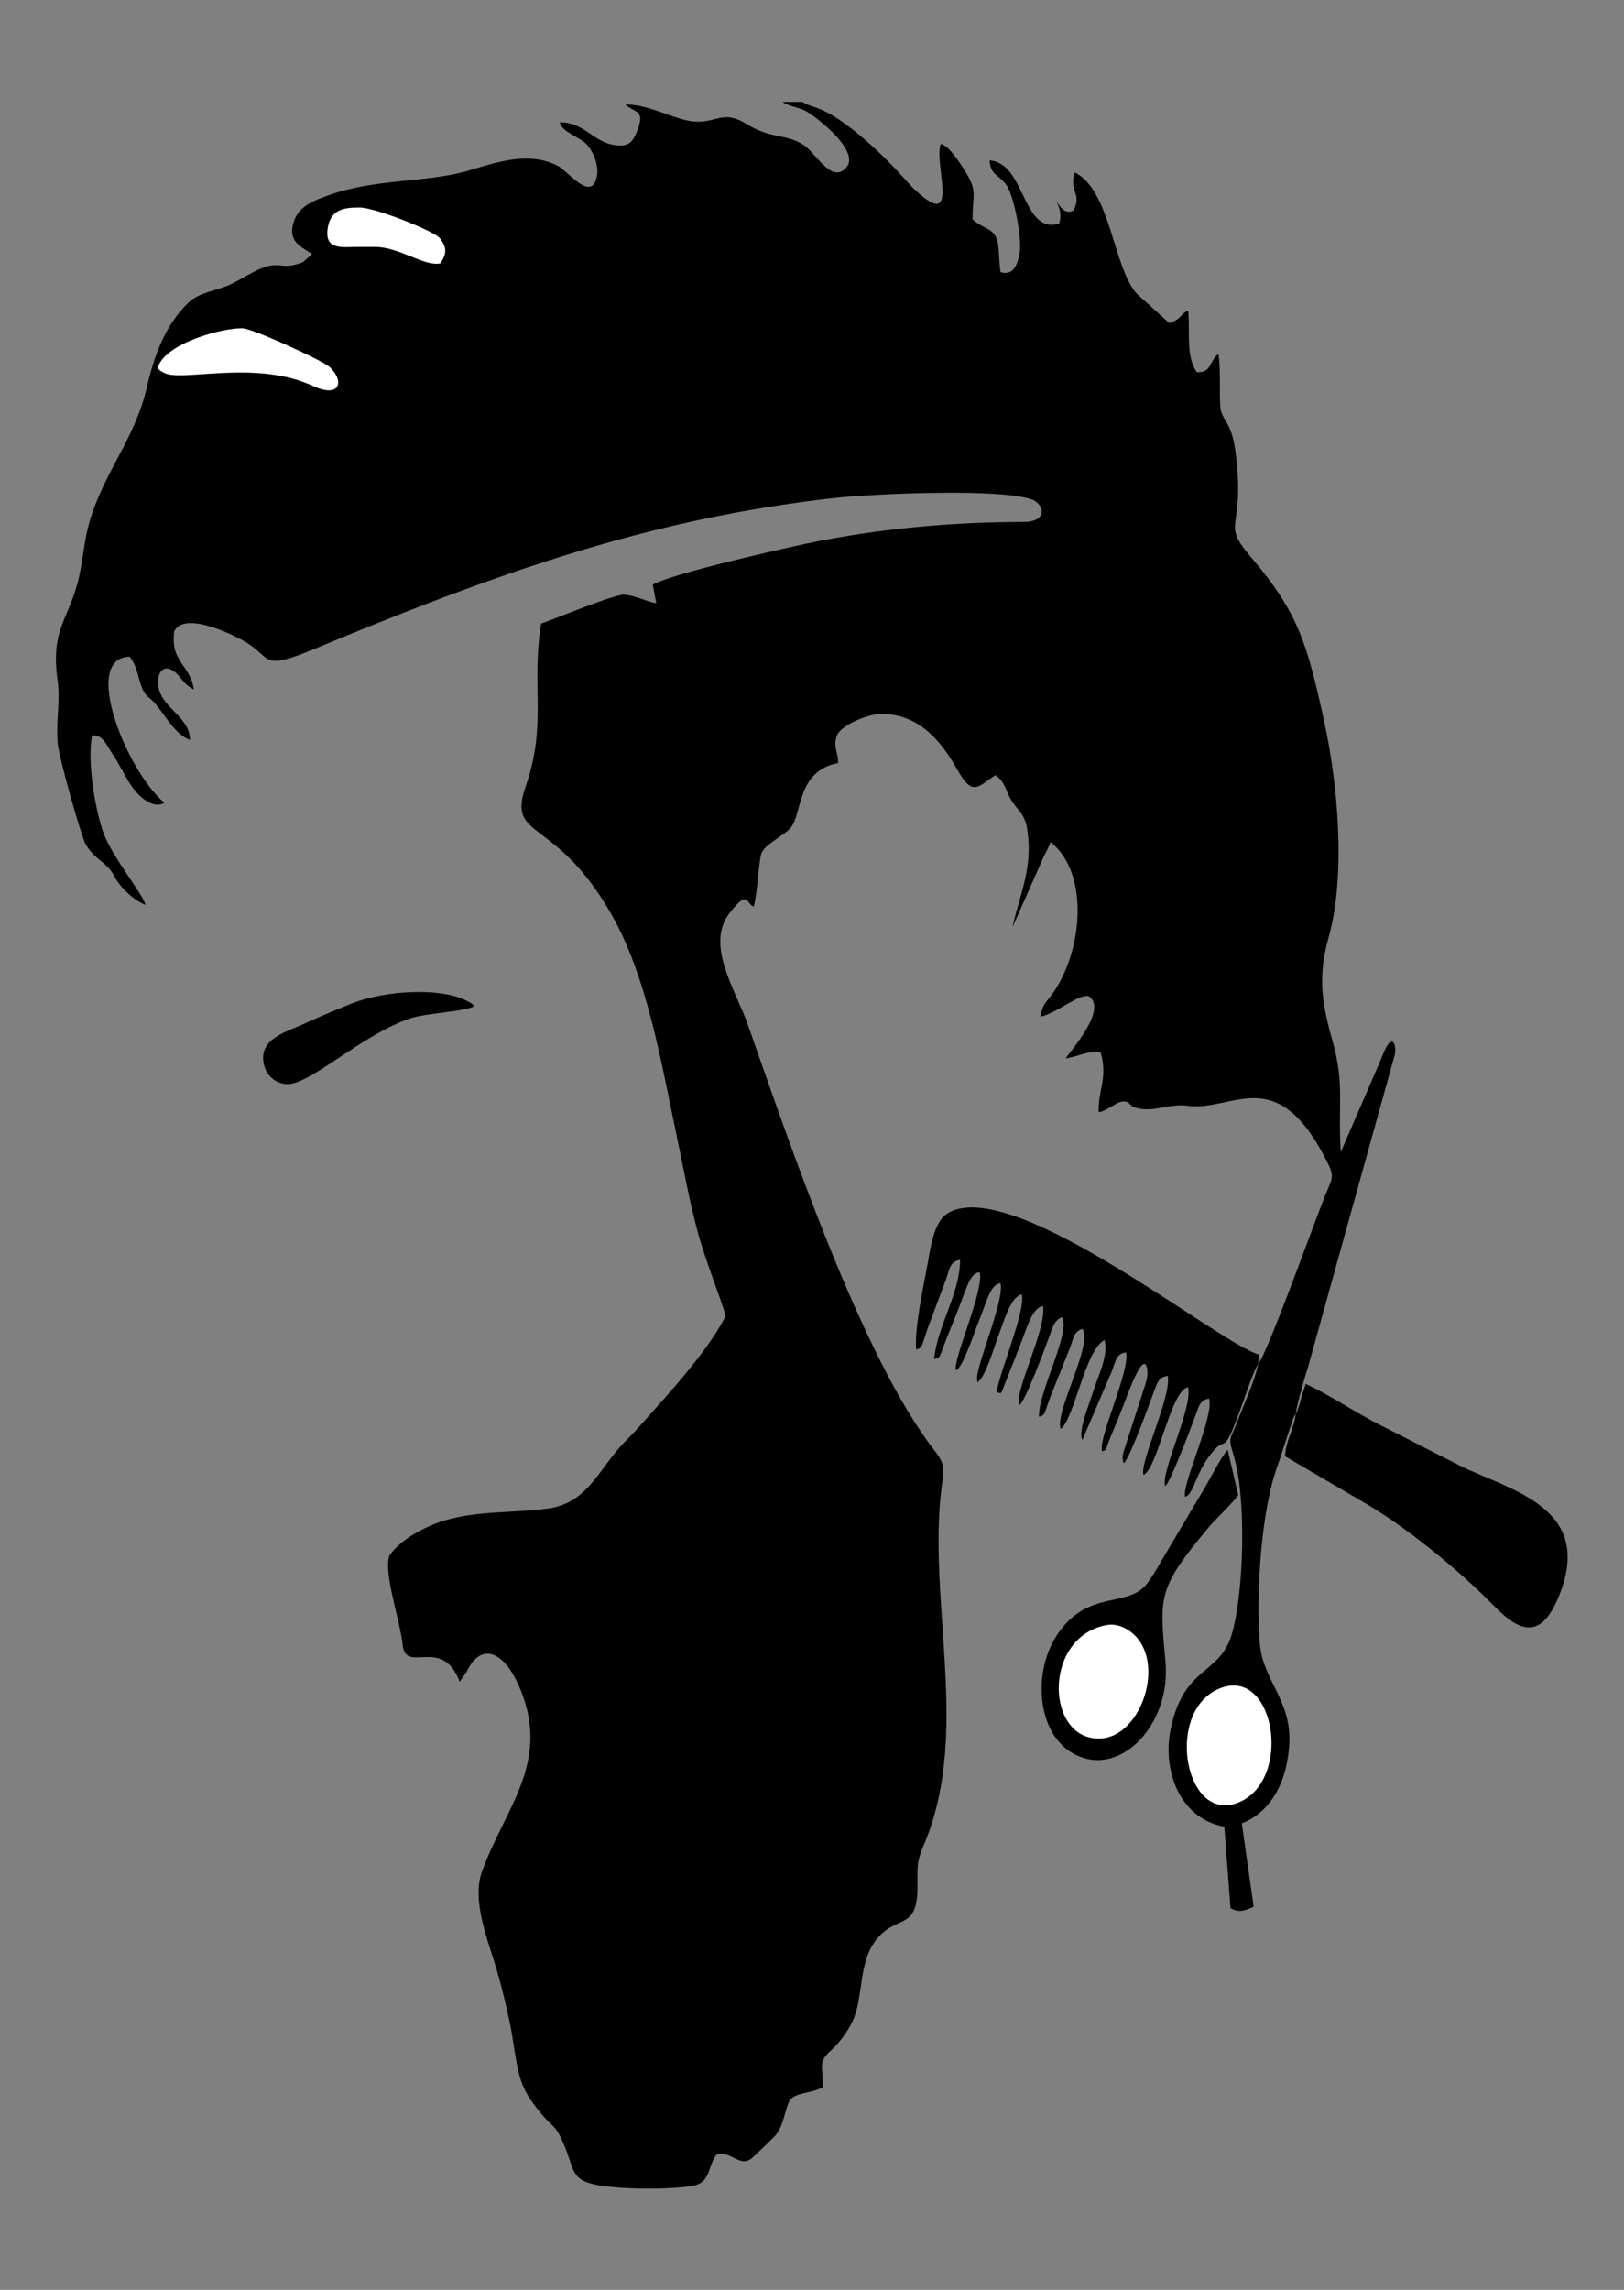 <?xml version="1.0" encoding="UTF-8" standalone="no"?>
<svg
   xmlns:dc="http://purl.org/dc/elements/1.1/"
   xmlns:cc="http://creativecommons.org/ns#"
   xmlns:rdf="http://www.w3.org/1999/02/22-rdf-syntax-ns#"
   xmlns:svg="http://www.w3.org/2000/svg"
   xmlns="http://www.w3.org/2000/svg"
   viewBox="0 0 396.85 559.37"
   height="559.37"
   width="396.85"
   xml:space="preserve"
   id="svg2"
   version="1.1"><rect x="0" y="0" width="396.85" height="559.37" fill="#808080" stroke="none"/><defs
     id="defs6" /><g
     transform="matrix(1.333,0,0,-1.333,0,559.37)"
     id="g10"><path
       id="path12"
       style="fill:#000000;fill-opacity:1;fill-rule:evenodd;stroke:none"
       d="m 230.659,169.682 c -0.627,-3.132 -2.755,-7.71 -3.918,-10.782 -1.064,-2.81 -1.656,-2.657 -0.712,-5.577 2.646,-8.173 1.938,-26.52 -0.325,-33.516 -2.319,-7.166 -8.664,-5.505 -11.085,-16.977 -1.566,-7.423 1.479,-16.401 9.822,-17.953 l 1.137,-14.897 c 1.517,-0.99 2.902,-0.406 4.244,0.252 l -2.176,15.264 c 4.83,1.845 8.31,6.923 8.711,14.665 0.413,7.961 -4.925,11.516 -5.422,18.472 -0.667,9.355 0.231,24.608 3.497,33.045 l 2.599,7.925 c 0.373,0.844 0.153,0.403 0.499,0.857 0.102,1.377 1.718,7.04 2.245,8.593 l 15.914,57.285 c 0.384,2.139 -0.568,3.83 -1.961,0.572 -0.473,-1.109 -0.724,-1.807 -1.107,-2.647 l -6.831,-15.758 c -0.544,8.479 0.736,12.438 -1.503,20.342 -1.971,6.96 -2.736,11.815 -0.742,18.928 3.269,11.662 1.676,28.422 -0.836,39.857 -3.097,14.096 -4.694,19.683 -13.309,29.82 -5.766,6.786 -1.121,4.503 -2.823,18.739 -0.205,1.718 -0.426,3.002 -0.983,4.517 -0.538,1.468 -1.472,2.451 -1.766,3.647 -0.408,1.661 0.041,7.444 -0.467,10.415 -1.818,-1.485 -1.215,-3.446 -3.941,-3.354 -2.051,2.85 -1.24,7.123 -1.583,11.268 -1.392,-0.441 -1.174,-1.541 -3.486,-2.252 l -5.931,5.344 c -4.401,4.925 -4.798,18.976 -11.375,22.244 -1.208,-3.268 1.462,-4.058 -0.318,-7.005 -1.628,-0.78 -2.53,1.016 -3.386,2.112 0.916,-1.299 1.315,-2.711 0.846,-4.446 -6.825,-2.154 -6.157,11.116 -12.769,11.553 0.138,-2.731 1.674,-2.551 3.09,-4.526 1.368,-1.909 2.974,-10.007 2.373,-12.73 -0.534,-2.414 -1.329,-3.801 -3.442,-3.237 -0.454,2.361 -0.067,5.311 -1.028,6.739 -1.006,1.498 -2.297,1.319 -4.111,2.952 -0.06,4.714 0.983,4.925 -1.263,8.656 -0.881,1.464 -3.132,4.93 -4.565,5.159 -1.343,-3.299 3.405,-15.437 -3.821,-9.22 -1.283,1.103 -1.59,1.458 -2.784,2.797 -3.878,4.352 -10.232,10.376 -15.055,12.611 -1.267,0.587 -2.714,0.832 -3.724,1.526 h -3.624 c 1.163,-0.879 3.022,-0.968 4.318,-1.715 2.175,-1.251 9.233,-6.847 7.663,-9.894 -2.766,-4.038 -5.812,2.316 -8.289,3.823 -3.235,1.97 -5.784,0.945 -10.342,3.751 -4.884,3.006 -5.79,-0.679 -11.323,0.736 -3.475,0.889 -7.245,2.893 -10.836,2.804 1.737,-1.583 3.635,-0.882 2.211,-4.695 -0.887,-2.376 -1.784,-3.171 -4.517,-2.669 -3.747,0.689 -5.208,4.079 -9.742,4.124 0.413,-1.872 3.637,-2.619 5.017,-4.133 0.587,-0.644 1.371,-1.964 1.687,-3.334 0.205,-0.883 0.28,-1.56 0.096,-2.478 -0.961,-4.802 -5.254,0.974 -7.114,1.938 -5.225,2.707 -11.008,0.77 -16.356,-0.836 -7.538,-2.265 -17.104,-1.433 -25.643,-4.517 -2.351,-0.85 -5.197,-1.798 -6.231,-4.34 -1.719,-4.22 1.273,-5.086 3.146,-6.487 l -1.711,-1.465 c -0.448,-0.194 -1.506,-0.508 -2.055,-0.591 -1.744,-0.264 -2.502,0.319 -4.224,-0.109 -2.543,-0.631 -4.875,-2.471 -7.29,-3.508 -2.661,-1.142 -5.433,-1.278 -7.47,-3.275 -4.125,-4.04 -6.135,-9.371 -7.568,-15.555 -2.154,-9.299 -7.774,-15.346 -10.45,-24.418 -1.014,-3.438 -1.15,-6.615 -1.914,-10.062 -1.77,-7.99 -5.29,-9.391 -3.987,-18.981 0.566,-4.163 -0.291,-7.22 0.033,-11.558 0.197,-2.646 4.315,-17.105 5.092,-18.511 1.639,-2.963 3.91,-3.257 5.29,-5.944 1.05,-2.044 3.72,-4.55 5.744,-5.256 -0.694,2.237 -5.772,8.343 -7.575,12.799 -1.574,3.894 -3.24,13.714 -2.221,18.281 2.016,0.054 2.509,-1.651 3.632,-3.283 2.424,-3.525 3.558,-7.727 7.336,-9.239 0.895,-0.358 1.86,-0.15 2.246,0.165 -6.973,5.907 -15.275,26.647 -6.328,26.756 1.218,-1.572 1.304,-2.844 2.008,-5.028 0.785,-2.438 1.39,-2.038 2.772,-3.695 1.837,-2.205 3.558,-5.507 6.253,-6.529 0.031,4.088 -4.942,5.788 -5.718,9.454 -0.548,2.592 0.716,4.535 2.64,3.225 1.6,-1.09 1.514,-2.205 3.789,-3.45 -0.641,4.636 -4.322,4.956 -3.598,10.648 1.734,3.782 10.541,-0.446 12.927,-1.829 5.081,-2.943 2.761,-5.535 12.773,-1.371 26.972,11.22 53.117,21.088 82.098,25.825 5.189,0.848 10.475,1.625 15.682,2.062 7.277,0.611 27.262,1.475 33.516,-0.411 2.506,-0.756 3.394,-4.201 -1.355,-4.204 -13.153,-0.007 -26.95,-1.269 -39.612,-3.943 -4.104,-0.867 -24.844,-5.504 -28.29,-7.559 l 0.63,-3.385 c -2.107,0.375 -3.742,1.413 -5.904,1.558 -1.718,0.115 -12.987,-4.538 -15.198,-5.302 -1.863,-11.43 1.142,-18.394 -2.842,-29.864 -3.445,-9.916 5.316,-5.258 15.654,-23.284 6.566,-11.45 9.062,-26.592 12.033,-40.686 1.212,-5.749 2.292,-11.834 3.819,-17.482 1.566,-5.796 4.411,-12.662 5.161,-15.567 -2.662,-5.316 -8.386,-11.915 -11.863,-15.808 -2.69,-3.01 -4.236,-4.848 -6.483,-7.11 -4.975,-5.005 -6.767,-11.342 -14.206,-12.36 -7.246,-0.992 -14.918,-0.188 -21.643,-3.179 -2.979,-1.324 -5.813,-3.115 -7.428,-5.423 -1.193,-2.964 1.981,-12.116 2.429,-16.436 0.558,-5.374 7.252,1.797 10.438,-6.713 l 1.252,1.808 c 2.872,5.899 6.955,3.215 9.385,-2.075 6.562,-14.281 -2.414,-22.81 -6.583,-34.624 -1.92,-5.441 1.319,-12.917 2.846,-18.269 0.836,-2.934 1.606,-6.054 2.267,-9.2 0.649,-3.09 1.032,-7.026 1.782,-9.781 0.868,-3.189 2.545,-5.238 4.033,-7.036 2.333,-2.818 2.553,-1.744 4.365,-6.205 1.445,-3.557 1.211,-5.506 4.431,-6.5 4.016,-1.24 14.925,-1.233 18.947,-0.491 3.502,0.647 2.647,3.806 4.51,5.885 2.902,0.245 4.079,-2.414 6.202,-0.925 0.364,0.254 4.157,3.944 4.48,4.319 1.537,1.785 1.848,5.388 2.667,6.47 1.058,1.399 4.107,1.206 5.994,2.336 -0.005,4.289 -0.929,4.571 1.676,6.907 1.322,1.186 2.851,3.247 3.758,5.156 2.006,4.218 1.057,10.344 4.05,14.541 3.802,5.335 7.882,1.706 7.863,10.111 -0.01,4.287 -0.127,4.572 1.282,7.951 7.775,18.648 1.755,39.933 2.686,59.955 0.368,7.928 1.764,8.74 -0.627,11.768 -13.582,17.199 -26.926,57.038 -34.46,78.37 -2.244,6.352 -7.819,14.584 -3.331,20.399 3.543,4.589 3.053,1.555 4.436,1.215 0.73,2.615 0.917,8.53 1.429,9.781 0.686,1.675 4.046,3.157 5.296,4.588 2.266,2.592 1.012,10.389 8.739,11.918 0.089,1.839 -0.979,2.922 -0.223,5.038 0.875,2.059 5.957,3.966 8.064,3.964 6.499,-0.008 10.614,-4.172 14.045,-10.274 2.792,-4.965 3.75,-3.061 6.956,-0.945 2.115,-1.525 1.835,-3.32 3.442,-5.383 1.704,-2.187 2.301,-2.518 2.604,-6.581 0.444,-5.96 -1.829,-10.774 -2.908,-15.882 l 5.282,11.935 c 0.622,1.485 1.242,2.381 1.683,3.631 7.398,-5.836 5.784,-20.79 -0.02,-28.284 -0.973,-1.257 -1.402,-1.472 -1.852,-3.704 2.919,0.521 7.405,4.553 9.032,3.662 3.146,-2.556 -3.418,-9.793 -4.381,-11.314 2.519,0.383 4.083,1.492 6.418,1.08 1.327,-4.733 -0.506,-6.766 -0.368,-10.921 1.735,0.233 3.276,2.028 4.613,1.946 1.485,-0.09 0.587,-0.656 2.219,-1.152 3.087,-0.938 6.198,0.824 9.324,0.373 8.531,-1.228 16.527,8.517 25.97,-10.794 1.131,-2.314 0.478,-2.95 -0.468,-5.287 -2.206,-5.455 -10.705,-29.231 -12.424,-31.242" /><path
       id="path14"
       style="fill:#000000;fill-opacity:1;fill-rule:evenodd;stroke:none"
       d="m 230.659,169.682 0.152,1.708 c -7.368,2.031 -44.221,32.29 -56.661,26.153 -3.112,-1.535 -3.505,-6.516 -4.385,-11.033 -0.655,-3.364 -2.15,-10.706 -1.806,-14.196 1.041,0.419 0.833,0 2.045,3.733 l 3.411,9.101 c 0.721,2.093 0.748,3.288 2.59,3.605 -0.018,-6.173 -4.152,-12.045 -4.764,-18.187 1.29,0.379 0.921,0.309 2.174,3.497 0.577,1.466 1.127,2.832 1.792,4.451 1.88,4.582 2.486,7.893 4.387,7.962 0.913,-3.14 -5.064,-16.291 -4.345,-17.966 1.224,0.463 3.223,6.592 3.911,8.29 1.758,4.333 2.359,7.513 4.255,7.664 0.745,-3.139 -4.408,-14.85 -4.301,-17.518 0.003,-0.078 0.044,-0.246 0.05,-0.309 0.006,-0.065 0.031,-0.214 0.068,-0.311 1.484,1.087 2.984,6.384 3.758,8.435 1.433,3.794 2.311,7.116 4.332,7.686 0.691,-3.064 -3.954,-13.948 -4.657,-17.956 1.202,-0.148 0.519,-0.941 2.294,3.425 0.685,1.685 1.077,2.75 1.773,4.476 1.435,3.563 2.395,7.631 4.464,7.891 0.751,-4.047 -5.345,-15.755 -4.361,-18.214 1.118,0.735 4.728,10.483 5.558,12.736 0.634,1.722 0.779,2.715 2.283,3.467 1.714,-2.764 -4.457,-13.947 -4.199,-18.293 1.156,0.399 0.875,0.379 2.035,3.568 l 3.564,8.919 c 0.861,2.218 0.673,2.998 2.345,3.653 2.065,-2.669 -5.224,-15.547 -3.963,-18.352 2.438,1.743 4.518,14.626 8.032,16.295 0.746,-2.828 -1.189,-6.615 -2.006,-9.203 -0.907,-2.876 -2.906,-7.55 -2.063,-9.106 l 5.388,12.556 c 0.733,1.896 0.814,3.28 2.602,3.485 0.847,-3.278 -5.213,-15.857 -4.369,-18.152 1.054,0.534 0.478,-0.029 1.166,1.691 0.337,0.844 0.552,1.436 0.955,2.381 0.665,1.561 1.191,2.853 1.809,4.437 0.581,1.485 3.753,10.603 4.338,6.479 0.194,-1.368 -0.27,-2.322 -0.712,-3.833 l -3.617,-11.173 c -0.155,-0.653 -0.323,-1.507 0.043,-2.133 1.101,1.001 4.342,9.947 5.293,12.521 0.921,2.493 1.087,3.246 2.755,3.478 0.703,-3.843 -5.24,-15.932 -4.436,-18.144 2.618,1.25 5.007,15.613 8.166,16.063 0.882,-3.755 -5.172,-15.812 -4.173,-18.12 0.939,0.802 4.561,10.339 5.403,12.622 0.74,2.005 0.912,3.151 2.619,3.421 0.983,-3.181 -5.099,-15.89 -4.384,-17.994 1.65,0.447 1.861,4.631 5.258,8.508 2.462,2.812 1.538,-1.76 5.387,8.946 0.561,1.559 1.87,5.55 2.747,6.892" /><path
       id="path16"
       style="fill:#000000;fill-opacity:1;fill-rule:evenodd;stroke:none"
       d="m 237.53,160.46 c -0.407,-2.975 -1.832,-4.812 -1.957,-7.696 l 13.821,-8.094 c 7.815,-4.396 17.817,-12.51 24.638,-19.477 5.06,-5.17 8.806,-5.678 11.931,2.403 6.165,15.941 -9.258,18.933 -18.338,23.456 -4.78,2.381 -9.365,4.81 -14.316,7.28 -4.734,2.362 -9.379,5.594 -13.949,7.689 -0.437,-1.441 -0.52,-1.454 -0.91,-2.922 -0.223,-0.841 -0.547,-1.967 -0.92,-2.641" /><path
       id="path18"
       style="fill:#000000;fill-opacity:1;fill-rule:evenodd;stroke:none"
       d="m 226.988,145.674 -1.925,8.254 c -1.206,-1.222 -3.13,-5.141 -4.194,-6.922 l -8.228,-13.858 c -0.645,-1.223 -1.533,-2.535 -2.205,-3.498 -3.455,-4.948 -10.954,-0.968 -16.703,-9.697 -4.879,-7.41 -3.514,-20.36 5.382,-22.608 7.666,-1.937 15.51,7.171 14.542,17.742 -1.119,12.226 -1.428,13.457 7.998,24.748 1.204,1.442 4.611,4.631 5.332,5.839" /><path
       id="path20"
       style="fill:#ffffff;fill-opacity:1;fill-rule:evenodd;stroke:none"
       d="m 224.053,110.392 c -10.644,-3.625 -7.092,-24.828 2.735,-21.179 10.183,3.782 7.121,24.535 -2.735,21.179" /><path
       id="path22"
       style="fill:#ffffff;fill-opacity:1;fill-rule:evenodd;stroke:none"
       d="m 202.847,121.828 c -11.878,-2.196 -11.19,-21.546 -0.863,-20.77 6.789,0.51 11.219,12.285 6.691,18.16 -1.227,1.592 -3.472,3.045 -5.829,2.609" /><path
       id="path24"
       style="fill:#000000;fill-opacity:1;fill-rule:evenodd;stroke:none"
       d="m 86.865,235.202 c -0.342,0.523 0.014,0.276 -0.807,0.761 -4.939,2.921 -15.628,2.104 -21.378,-0.154 -3.191,-1.253 -6.597,-2.717 -9.668,-4.112 -2.868,-1.303 -8.014,-2.656 -6.5,-7.596 0.549,-1.79 2.186,-3.027 3.994,-3.136 4.292,-0.256 13.771,9.084 22.772,12.069 2.799,0.928 9.777,1.208 11.586,2.168" /><path
       id="path26"
       style="fill:#ffffff;fill-opacity:1;fill-rule:evenodd;stroke:none"
       d="m 28.891,352.211 c 0.3,-0.354 0.115,-0.252 0.658,-0.612 0.294,-0.196 0.825,-0.427 1.04,-0.492 3.915,-1.185 16.673,2.479 26.803,-2.214 5.085,-2.356 5.799,1.06 2.918,3.572 -1.337,1.166 -13.83,6.886 -15.755,6.993 -3.488,0.193 -14.346,-2.679 -15.664,-7.247" /><path
       id="path28"
       style="fill:#ffffff;fill-opacity:1;fill-rule:evenodd;stroke:none"
       d="m 65.54,374.378 h 3.258 c 4.406,0 9.001,-3.639 11.919,-3.013 0.981,1.502 1.452,2.651 -0.095,4.629 -0.978,1.25 -11.799,5.612 -14.721,5.612 -2.743,0 -5.114,-0.311 -5.747,-3.399 -0.933,-4.55 2.607,-3.828 5.386,-3.828" /></g></svg>
